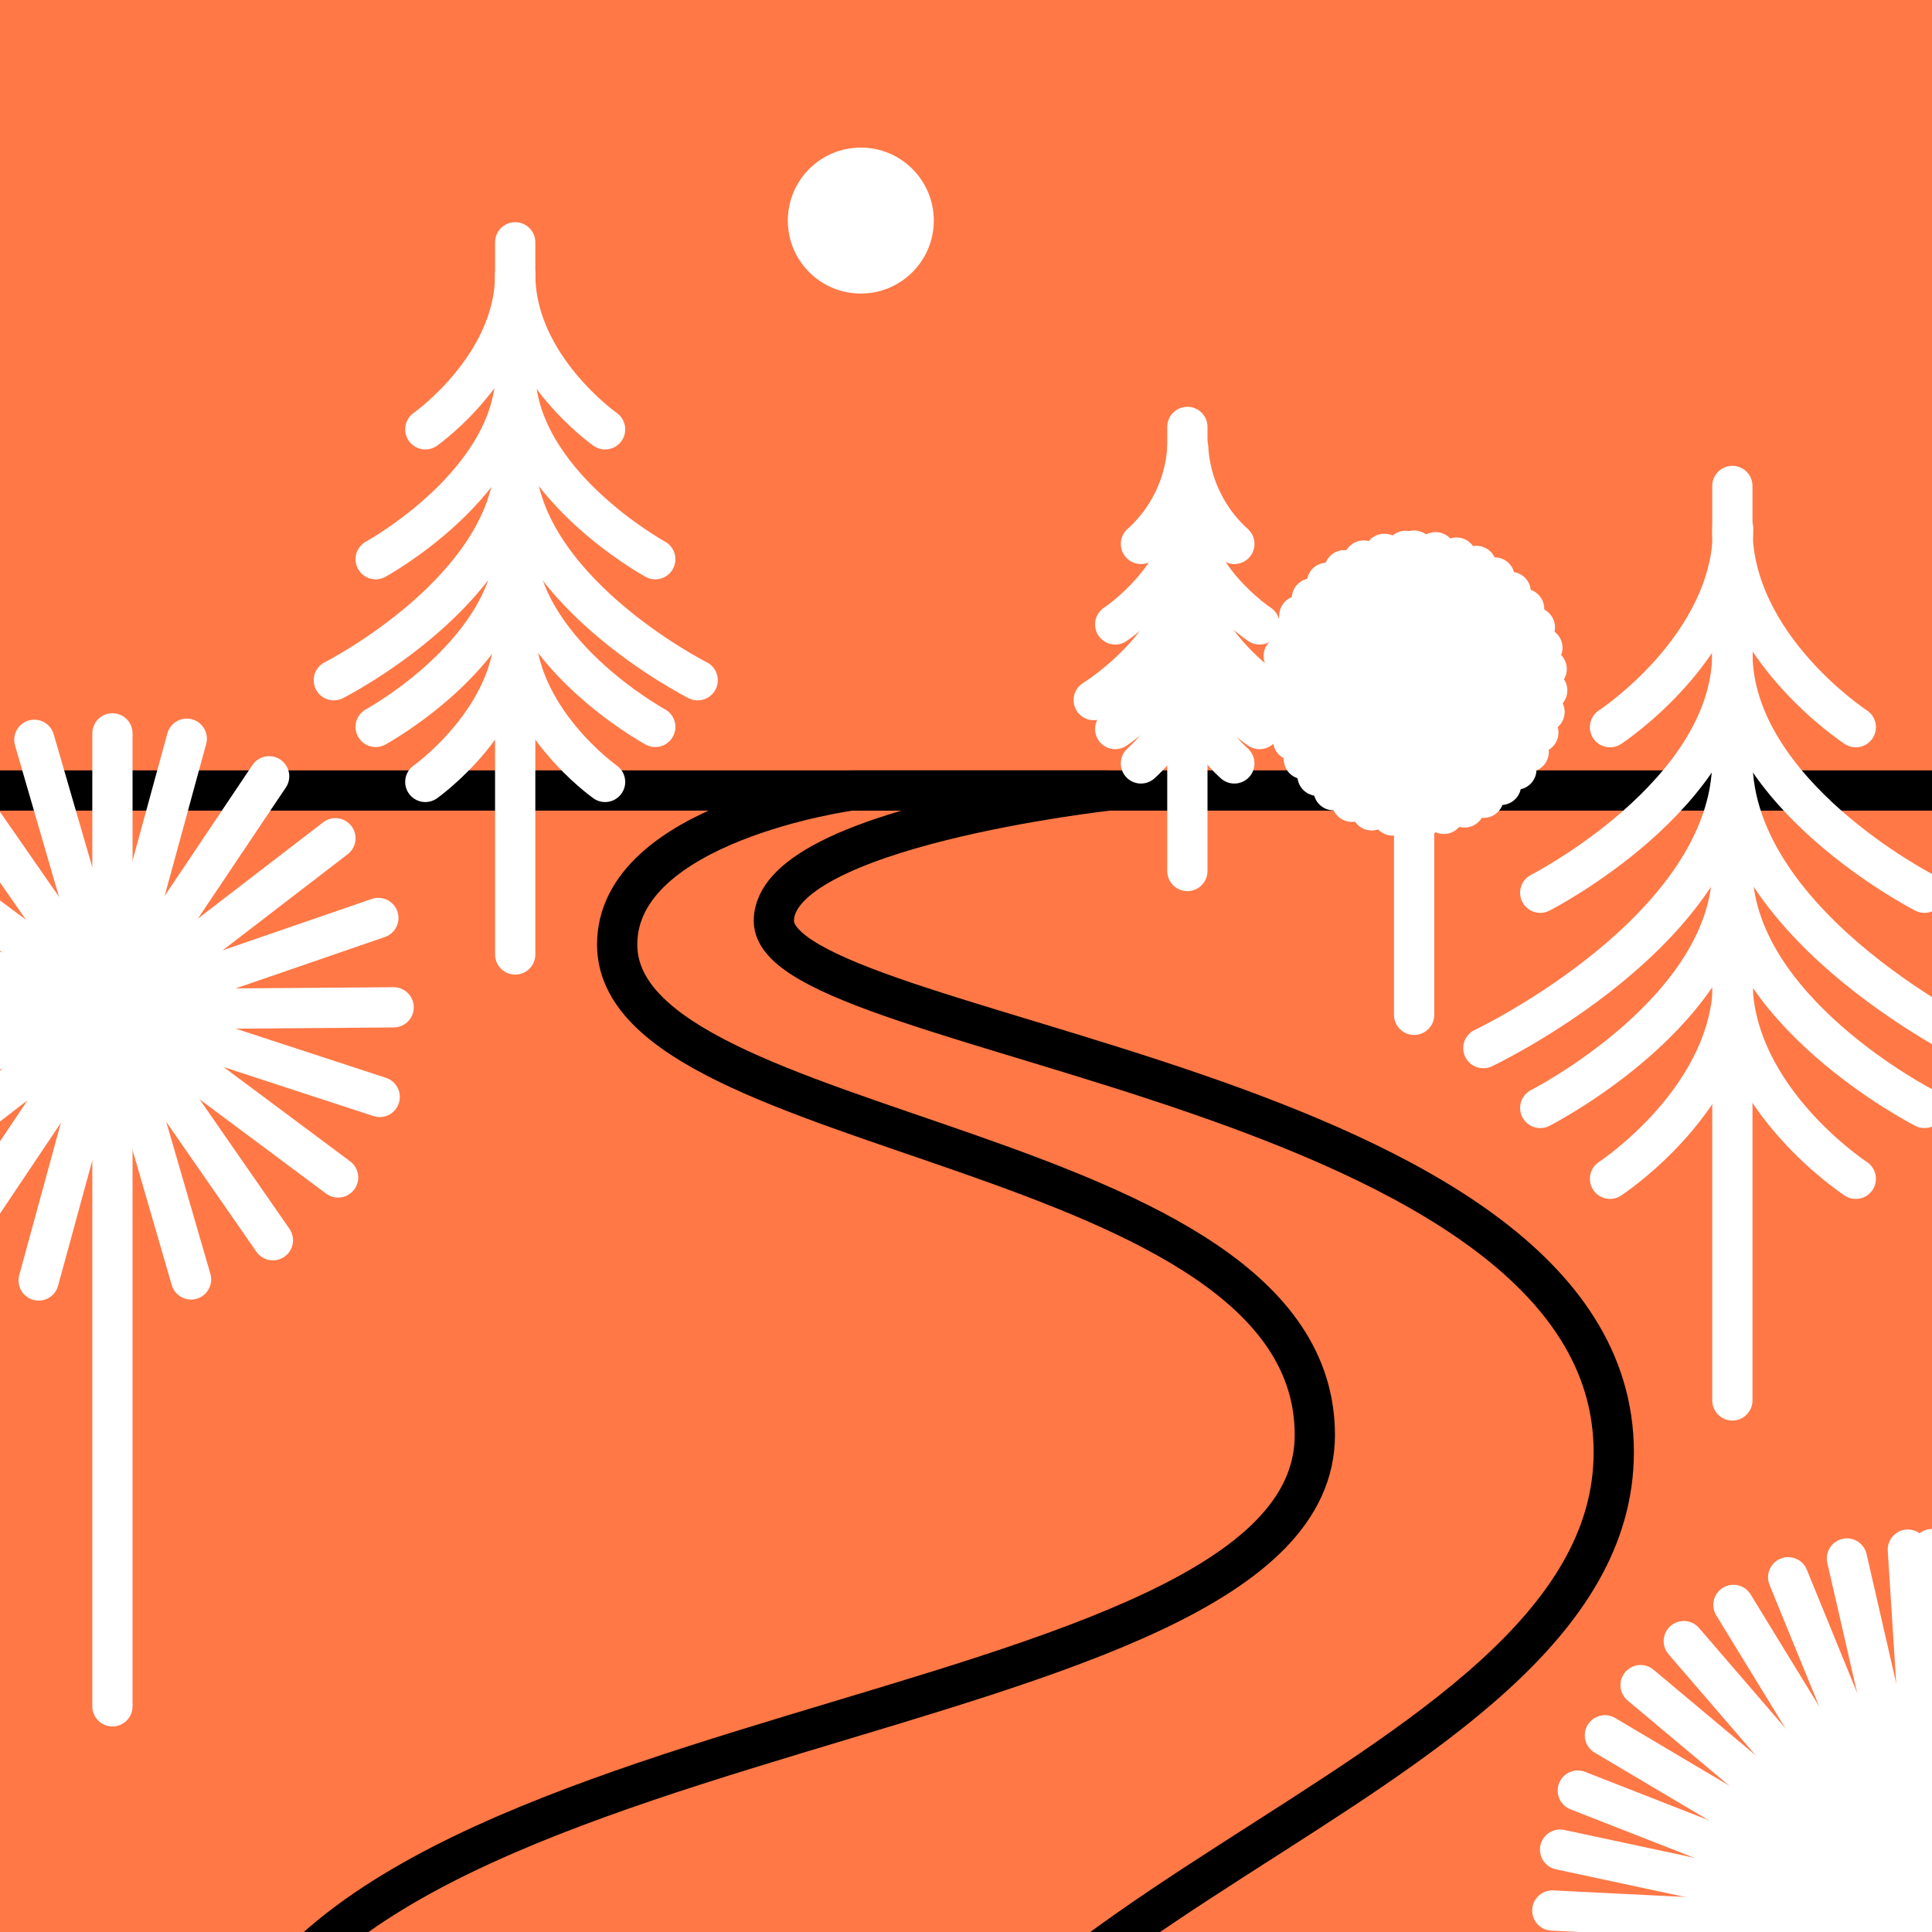 <svg xmlns="http://www.w3.org/2000/svg" xmlns:xlink="http://www.w3.org/1999/xlink" viewBox="0 0 72 72"><defs><style>.cls-1,.cls-4,.cls-5,.cls-6{fill:none;}.cls-2{clip-path:url(#clip-path);}.cls-3{fill:#ff7846;}.cls-4,.cls-5{stroke:#000;}.cls-4{stroke-miterlimit:10;}.cls-4,.cls-5,.cls-6{stroke-width:1.5px;}.cls-5,.cls-6{stroke-linecap:round;stroke-linejoin:round;}.cls-6{stroke:#fff;}.cls-7{fill:#fff;}</style><clipPath id="clip-path"><rect class="cls-1" width="72" height="72"/></clipPath></defs><g id="Calque_5" data-name="Calque 5"><g class="cls-2"><rect class="cls-3" width="72" height="72"/><path class="cls-4" d="M8.32,78.45C10.77,63.66,49,64.74,49,53.48c0-11-26-10.93-26-18.28,0-4.56,8.71-5.74,8.71-5.74h9.61s-12.49,1.38-12.48,4.86c0,4.37,31.3,6.13,31.3,19.8C60.14,67,31.31,71.18,32.88,86"/><line class="cls-5" x1="71.99" y1="29.46" x2="-0.01" y2="29.46"/><line class="cls-6" x1="64.56" y1="52.19" x2="64.56" y2="18.11"/><path class="cls-6" d="M60,27.1s4.59-3,4.59-7.4"/><path class="cls-6" d="M60,43.93s4.59-3,4.59-7.4"/><path class="cls-6" d="M57.4,33.27s7.16-3.65,7.16-8.94"/><path class="cls-6" d="M57.4,41.29s7.16-3.64,7.16-8.93"/><path class="cls-6" d="M55.28,39.06s9.28-4.39,9.28-10.74"/><path class="cls-6" d="M69.16,27.1s-4.6-3-4.6-7.4"/><path class="cls-6" d="M69.16,43.93s-4.6-3-4.6-7.4"/><path class="cls-6" d="M71.72,33.27s-7.16-3.65-7.16-8.94"/><path class="cls-6" d="M71.72,41.29s-7.16-3.64-7.16-8.93"/><path class="cls-6" d="M73.84,39.06s-9.28-4.39-9.28-10.74"/><line class="cls-6" x1="44.25" y1="32.46" x2="44.25" y2="15.91"/><path class="cls-6" d="M42.52,20.27a5.23,5.23,0,0,0,1.73-3.59"/><path class="cls-6" d="M42.52,28.45a5.24,5.24,0,0,0,1.73-3.6"/><path class="cls-6" d="M41.56,23.27s2.69-1.77,2.69-4.34"/><path class="cls-6" d="M41.56,27.17s2.69-1.77,2.69-4.34"/><path class="cls-6" d="M40.76,26.09s3.49-2.14,3.49-5.22"/><path class="cls-6" d="M46,20.27a5.24,5.24,0,0,1-1.72-3.59"/><path class="cls-6" d="M46,28.45a5.25,5.25,0,0,1-1.72-3.6"/><path class="cls-6" d="M46.94,23.27s-2.69-1.77-2.69-4.34"/><path class="cls-6" d="M46.94,27.17s-2.69-1.77-2.69-4.34"/><path class="cls-6" d="M47.73,26.09S44.25,24,44.25,20.87"/><line class="cls-6" x1="19.2" y1="35.57" x2="19.2" y2="9.03"/><path class="cls-6" d="M15.85,16s3.35-2.35,3.35-5.77"/><path class="cls-6" d="M15.85,29.14s3.35-2.36,3.35-5.77"/><path class="cls-6" d="M14,20.84s5.22-2.85,5.22-7"/><path class="cls-6" d="M14,27.09s5.22-2.84,5.22-7"/><path class="cls-6" d="M12.44,25.35S19.2,21.93,19.2,17"/><path class="cls-6" d="M22.55,16s-3.35-2.35-3.35-5.77"/><path class="cls-6" d="M22.55,29.14s-3.35-2.36-3.35-5.77"/><path class="cls-6" d="M24.42,20.84s-5.22-2.85-5.22-7"/><path class="cls-6" d="M24.42,27.09s-5.22-2.84-5.22-7"/><path class="cls-6" d="M26,25.35S19.2,21.93,19.2,17"/><line class="cls-6" x1="52.7" y1="37.82" x2="52.7" y2="24.76"/><line class="cls-6" x1="52.7" y1="30.46" x2="52.7" y2="20.52"/><line class="cls-6" x1="51.9" y1="30.39" x2="53.5" y2="20.58"/><line class="cls-6" x1="51.12" y1="30.2" x2="54.28" y2="20.78"/><line class="cls-6" x1="50.38" y1="29.88" x2="55.02" y2="21.09"/><line class="cls-6" x1="49.7" y1="29.45" x2="55.7" y2="21.52"/><line class="cls-6" x1="49.1" y1="28.91" x2="56.3" y2="22.06"/><line class="cls-6" x1="48.59" y1="28.29" x2="56.8" y2="22.69"/><line class="cls-6" x1="48.19" y1="27.59" x2="57.2" y2="23.38"/><line class="cls-6" x1="47.91" y1="26.84" x2="57.48" y2="24.14"/><line class="cls-6" x1="47.76" y1="26.05" x2="57.64" y2="24.93"/><line class="cls-6" x1="47.73" y1="25.24" x2="57.66" y2="25.73"/><line class="cls-6" x1="47.84" y1="24.45" x2="57.56" y2="26.53"/><line class="cls-6" x1="48.07" y1="23.67" x2="57.33" y2="27.3"/><line class="cls-6" x1="48.42" y1="22.95" x2="56.97" y2="28.02"/><line class="cls-6" x1="48.89" y1="22.3" x2="56.51" y2="28.68"/><line class="cls-6" x1="49.45" y1="21.72" x2="55.94" y2="29.25"/><line class="cls-6" x1="50.1" y1="21.25" x2="55.29" y2="29.73"/><line class="cls-6" x1="50.82" y1="20.89" x2="54.58" y2="30.09"/><line class="cls-6" x1="51.59" y1="20.64" x2="53.81" y2="30.33"/><line class="cls-6" x1="52.38" y1="20.53" x2="53.01" y2="30.45"/><line class="cls-6" x1="72" y1="107.05" x2="72" y2="69.83"/><line class="cls-6" x1="72" y1="86.07" x2="72" y2="57.73"/><line class="cls-6" x1="69.71" y1="85.88" x2="74.29" y2="57.91"/><line class="cls-6" x1="67.49" y1="85.33" x2="76.51" y2="58.46"/><line class="cls-6" x1="65.38" y1="84.43" x2="78.62" y2="59.37"/><line class="cls-6" x1="63.45" y1="83.2" x2="80.55" y2="60.6"/><line class="cls-6" x1="61.74" y1="81.67" x2="82.26" y2="62.13"/><line class="cls-6" x1="60.29" y1="79.89" x2="83.71" y2="63.91"/><line class="cls-6" x1="59.16" y1="77.89" x2="84.84" y2="65.9"/><line class="cls-6" x1="58.36" y1="75.74" x2="85.64" y2="68.05"/><line class="cls-6" x1="57.92" y1="73.49" x2="86.08" y2="70.3"/><line class="cls-6" x1="57.85" y1="71.2" x2="86.15" y2="72.6"/><line class="cls-6" x1="58.14" y1="68.93" x2="85.86" y2="74.87"/><line class="cls-6" x1="58.8" y1="66.73" x2="85.2" y2="77.07"/><line class="cls-6" x1="59.81" y1="64.67" x2="84.19" y2="79.13"/><line class="cls-6" x1="61.14" y1="62.8" x2="82.86" y2="81"/><line class="cls-6" x1="62.75" y1="61.16" x2="81.25" y2="82.63"/><line class="cls-6" x1="64.6" y1="59.81" x2="79.4" y2="83.98"/><line class="cls-6" x1="66.64" y1="58.78" x2="77.36" y2="85.02"/><line class="cls-6" x1="68.83" y1="58.08" x2="75.17" y2="85.71"/><line class="cls-6" x1="71.1" y1="57.75" x2="72.9" y2="86.04"/><circle class="cls-7" cx="32.08" cy="8.22" r="2.72"/><line class="cls-6" x1="4.19" y1="63.59" x2="4.19" y2="27.33"/><line class="cls-6" x1="1.44" y1="47.72" x2="6.96" y2="27.53"/><line class="cls-6" x1="-1.63" y1="46.31" x2="10.03" y2="28.93"/><line class="cls-6" x1="-4.1" y1="44" x2="12.5" y2="31.24"/><line class="cls-6" x1="-5.7" y1="41.03" x2="14.1" y2="34.21"/><line class="cls-6" x1="-6.27" y1="37.7" x2="14.67" y2="37.54"/><line class="cls-6" x1="-5.75" y1="34.37" x2="14.15" y2="40.88"/><line class="cls-6" x1="-4.19" y1="31.37" x2="12.6" y2="43.88"/><line class="cls-6" x1="-1.77" y1="29.02" x2="10.17" y2="46.22"/><line class="cls-6" x1="1.28" y1="27.57" x2="7.12" y2="47.68"/></g></g></svg>